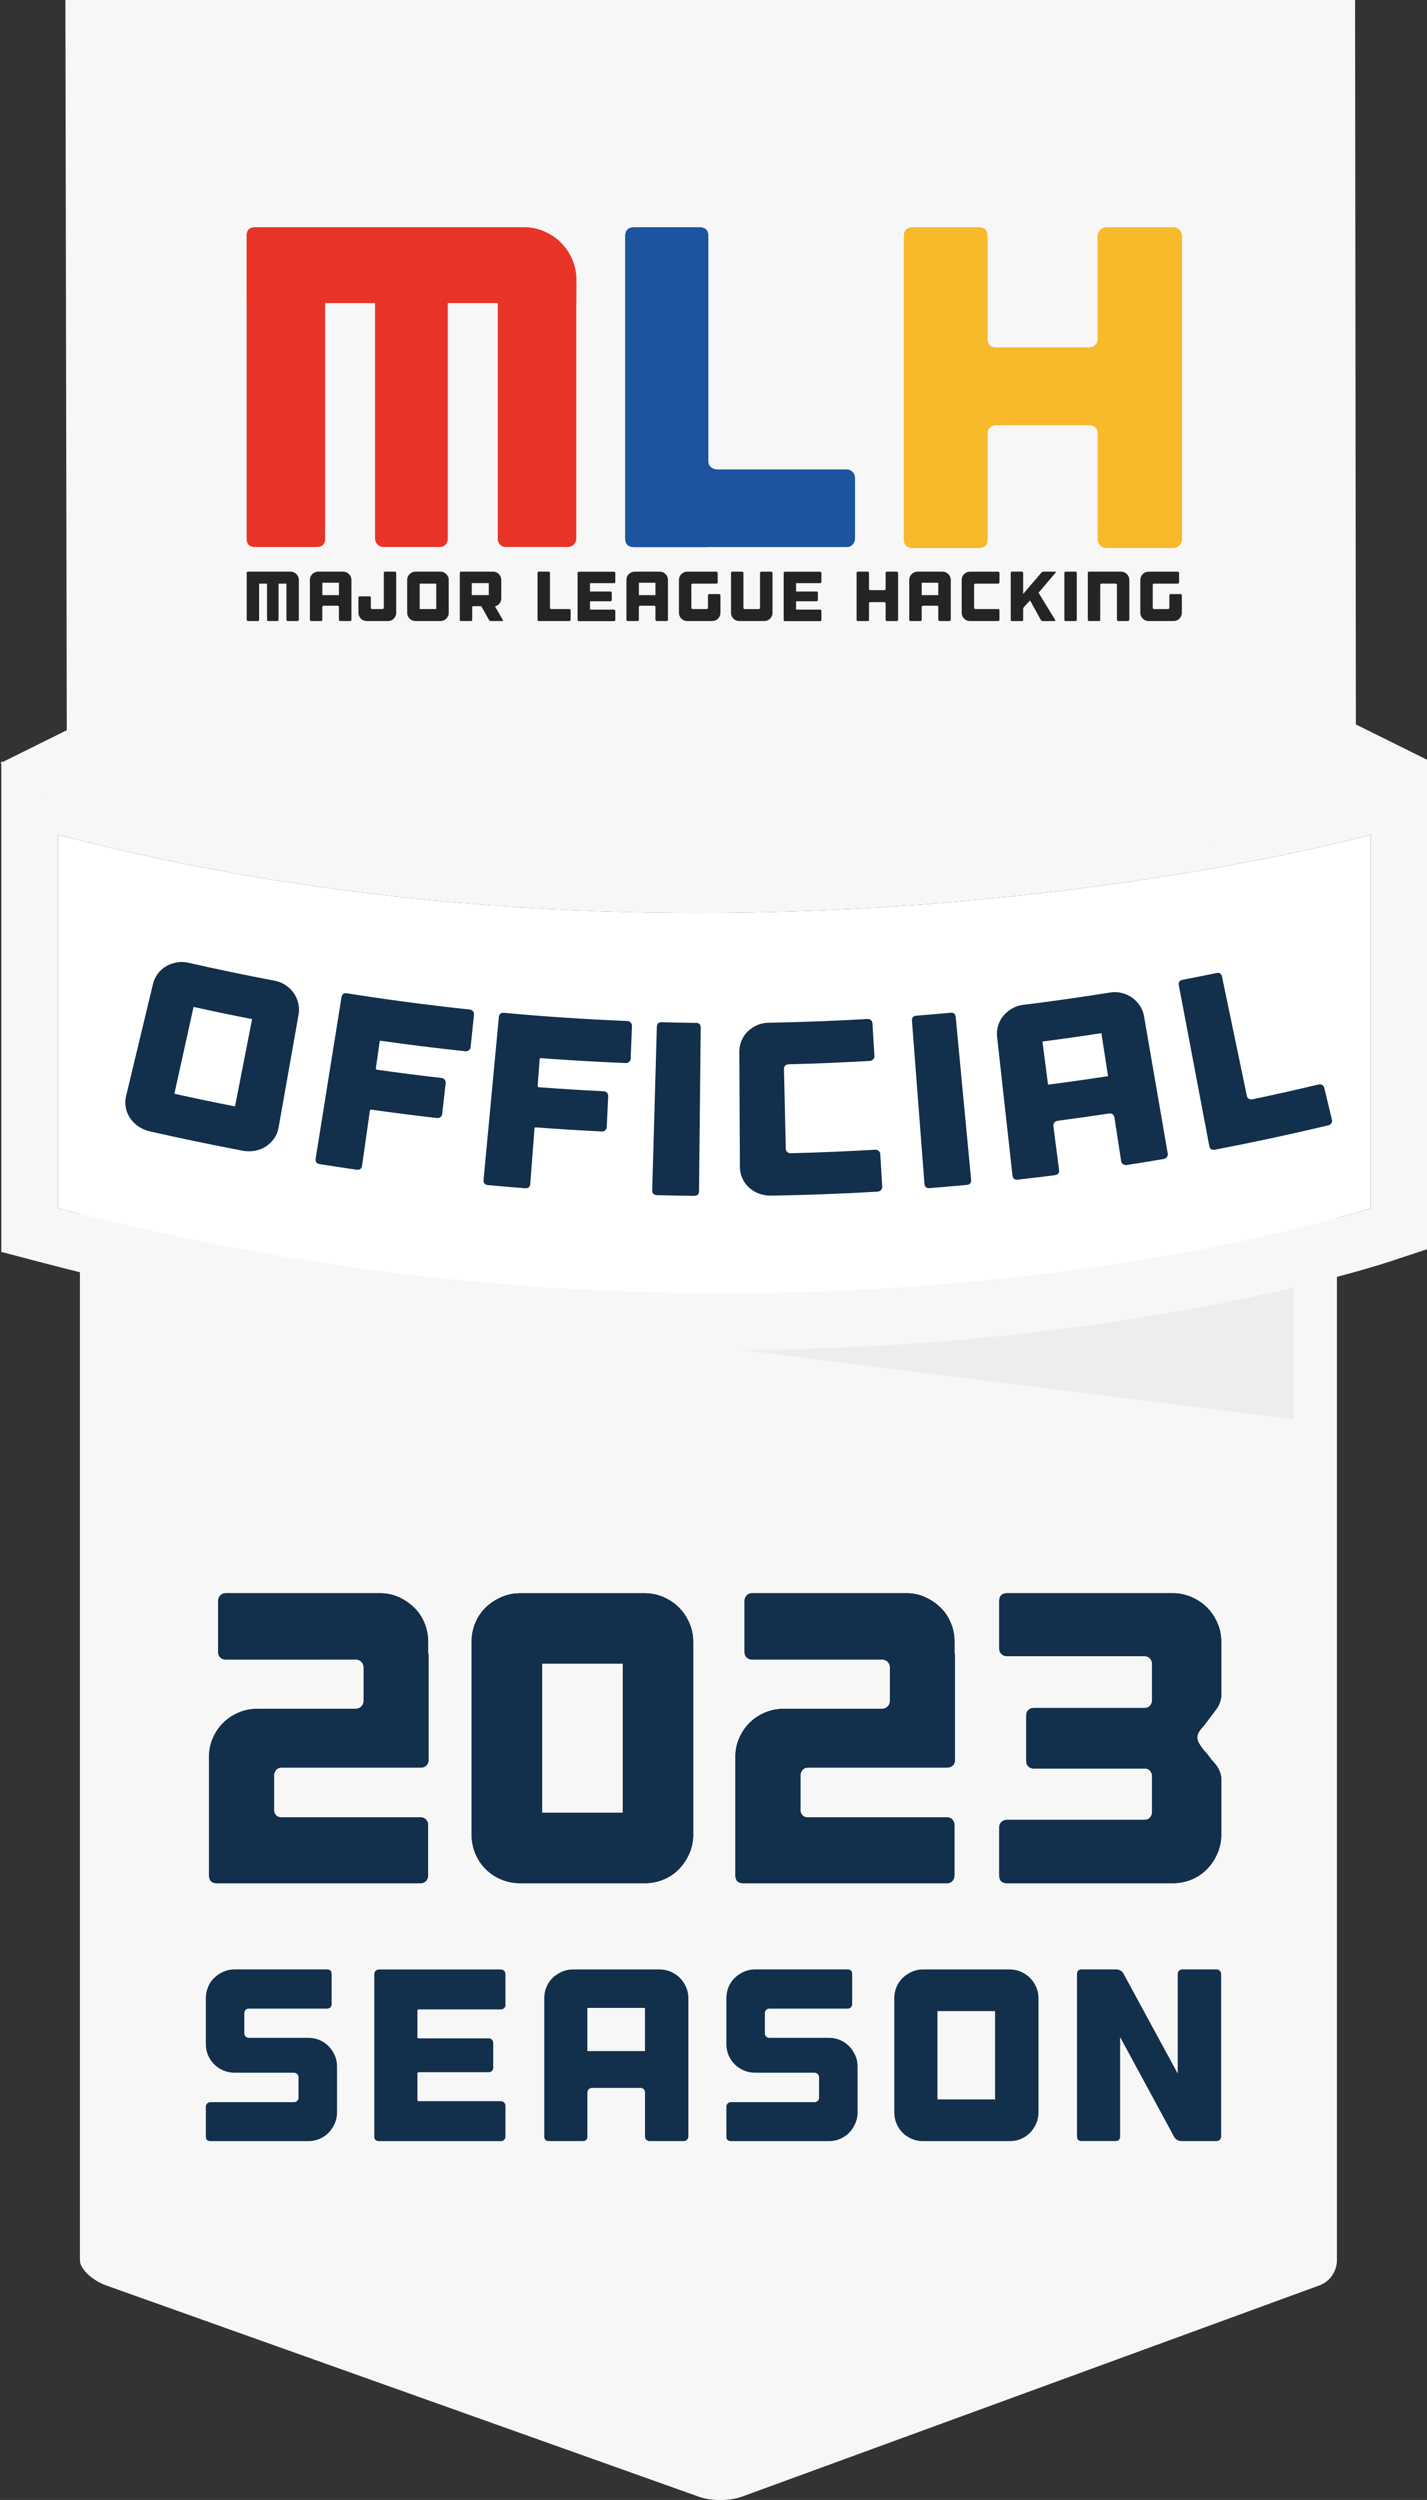 <?xml version="1.0" encoding="UTF-8"?><svg id="White" xmlns="http://www.w3.org/2000/svg" viewBox="0 0 392.79 688"><rect x="0" y="0" width="392.79" height="688" fill="#333333" stroke="none"/><defs><style>.cls-1{fill:#f8b92a;}.cls-2{fill:#f7f7f7;}.cls-3{fill:#fff;}.cls-4{fill:#e73427;}.cls-5{fill:#122f4c;}.cls-6{fill:#242425;}.cls-7{fill:#1d539f;}.cls-8{fill:#e0e0e0;opacity:.42;}</style></defs><path id="Background__Bottom_" class="cls-2" d="M22,267.74c0-2.61,5.56-3.74,9.27-3.74H363.53c3.71,0,4.47,1.14,4.47,3.74v354.3c0,2.61-1.56,5.72-4.85,6.92l-158.98,58.15c-3.3,1.2-8.41,1.21-11.72,.03l-163.32-58.21c-3.31-1.19-7.13-4.29-7.13-6.89V267.74Z"/><g id="Official_Plate"><polygon id="Shadow" class="cls-8" points="356.11 390.68 356.11 350.02 34.47 350.02 356.11 390.68"/><path id="Plate_Background" class="cls-3" d="M377.3,332.51s-159.77,52.82-361.36,0v-102.78c185.96,48.41,361.36,0,361.36,0v102.78Z"/><path id="Plate_Border" class="cls-2" d="M377.3,229.73v102.78s-71.02,23.47-178.08,23.47c-53.54,0-116.08-5.87-183.28-23.47v-102.78c61.98,16.14,122.8,21.52,176.33,21.52,107.07,0,185.02-21.52,185.02-21.52m15.58-20.46l-19.72,5.44c-.84,.23-77.47,20.96-180.88,20.96-60.84,0-118.85-7.07-172.41-21.01L.36,209.57v134.96l11.63,3.05c60.74,15.91,123.73,23.98,187.23,23.98,108.32,0,179.97-23.27,182.97-24.26l10.69-3.53V209.26h0Z"/><g id="Official"><g><path class="cls-5" d="M75.66,269.91c1.08,.2,2.07,.61,2.96,1.21,.89,.6,1.63,1.31,2.2,2.13,.58,.82,1,1.74,1.26,2.78,.26,1.04,.3,2.09,.11,3.16-1.84,10.4-3.68,20.8-5.52,31.2-.19,1.07-.6,2.05-1.22,2.93-.63,.88-1.38,1.61-2.25,2.19-.88,.58-1.87,.97-2.98,1.18-1.11,.21-2.25,.21-3.41-.01-8.54-1.62-17.06-3.39-25.56-5.32-1.15-.26-2.2-.71-3.13-1.35-.94-.64-1.71-1.4-2.3-2.29-.6-.89-1-1.85-1.2-2.91-.2-1.05-.17-2.1,.08-3.16,2.47-10.27,4.93-20.54,7.4-30.81,.25-1.06,.7-2.01,1.33-2.86,.63-.85,1.39-1.53,2.27-2.05,.88-.51,1.85-.87,2.91-1.06,1.06-.2,2.13-.17,3.2,.07,7.93,1.8,15.88,3.46,23.86,4.97Zm-6.27,10.56c-5.38-1.05-10.75-2.17-16.11-3.36-1.76,7.97-3.52,15.94-5.28,23.9,5.55,1.23,11.12,2.39,16.69,3.48,1.57-8.01,3.13-16.02,4.7-24.02Z"/><path class="cls-5" d="M130.19,278.29c.22,.27,.32,.59,.28,.95-.31,2.98-.62,5.95-.93,8.93-.04,.36-.2,.65-.48,.87-.28,.22-.61,.31-.98,.27-7.75-.82-15.48-1.78-23.2-2.87-.23-.03-.36,.04-.38,.22-.35,2.45-.69,4.89-1.04,7.34-.03,.23,.07,.35,.3,.39,5.92,.84,11.85,1.59,17.79,2.28,.37,.04,.66,.2,.87,.48,.21,.28,.29,.59,.25,.95-.32,2.82-.64,5.63-.95,8.45-.04,.36-.19,.65-.46,.87-.27,.22-.59,.31-.97,.27-6.03-.69-12.06-1.46-18.08-2.31-.24-.03-.37,.06-.4,.29-.72,5.05-1.43,10.1-2.15,15.15-.12,.85-.64,1.21-1.56,1.08-3.35-.48-6.69-.99-10.04-1.52-.92-.15-1.31-.64-1.18-1.5,2.37-14.82,4.75-29.63,7.12-44.45,.14-.85,.63-1.21,1.49-1.07,11.24,1.78,22.51,3.27,33.81,4.47,.36,.04,.66,.2,.88,.47Z"/><path class="cls-5" d="M173.61,281.42c.24,.26,.36,.57,.34,.93-.12,2.99-.23,5.98-.35,8.97-.01,.36-.15,.66-.42,.9-.27,.24-.58,.35-.95,.34-7.77-.32-15.54-.77-23.31-1.35-.23-.02-.35,.06-.37,.24-.19,2.46-.37,4.93-.56,7.39-.02,.23,.09,.35,.33,.37,5.95,.45,11.91,.82,17.88,1.11,.38,.02,.67,.16,.9,.42,.22,.26,.33,.57,.31,.93-.13,2.83-.27,5.66-.4,8.49-.02,.36-.15,.66-.4,.9-.25,.24-.57,.35-.95,.33-6.06-.3-12.11-.67-18.16-1.13-.24-.02-.37,.09-.38,.31-.39,5.09-.77,10.17-1.16,15.26-.06,.86-.56,1.25-1.49,1.18-3.37-.26-6.73-.55-10.1-.86-.93-.09-1.35-.56-1.27-1.42,1.4-14.94,2.81-29.88,4.21-44.82,.08-.86,.55-1.25,1.42-1.17,11.31,1.04,22.64,1.79,33.97,2.25,.36,.01,.67,.15,.91,.41Z"/><path class="cls-5" d="M192.41,327.83c0,.86-.48,1.29-1.41,1.28-3.37-.04-6.75-.11-10.12-.2-.93-.02-1.38-.47-1.36-1.33,.43-15,.86-30,1.28-45,.02-.86,.47-1.28,1.34-1.26,3.15,.08,6.3,.15,9.45,.18,.87,.01,1.3,.45,1.29,1.31-.16,15-.31,30.01-.47,45.01Z"/><path class="cls-5" d="M216.15,293.27c-.25,.23-.37,.53-.36,.89l.51,22.03c0,.36,.15,.65,.42,.87,.27,.22,.6,.33,.98,.32,7.72-.2,15.44-.52,23.15-.97,.39-.02,.72,.08,1,.32,.28,.23,.43,.53,.45,.89,.18,2.99,.36,5.97,.54,8.96,.02,.36-.1,.68-.35,.94-.25,.27-.58,.41-.97,.43-5.1,.3-10.21,.54-15.32,.73-4.2,.15-8.41,.27-12.61,.35-.44,0-.88,.02-1.32,.02-1.17,.02-2.29-.17-3.34-.56-1.06-.39-1.98-.95-2.76-1.67-.79-.72-1.4-1.56-1.84-2.54-.44-.97-.67-2-.67-3.09v-1.22c-.02-1.65-.02-3.31-.03-4.96-.03-5.28-.06-10.56-.08-15.84,0-1.47-.02-2.95-.02-4.42,0-1.75-.02-3.49-.03-5.24,0-1.09,.2-2.12,.6-3.1,.41-.98,.97-1.82,1.7-2.53,.73-.71,1.58-1.28,2.56-1.73,.98-.44,2.01-.67,3.11-.69,.41,0,.82-.01,1.23-.02,8.7-.17,17.39-.5,26.07-1.01,.37-.02,.68,.09,.95,.32,.27,.23,.41,.53,.43,.89,.18,2.99,.36,5.97,.54,8.96,.02,.36-.09,.68-.33,.94-.24,.26-.55,.41-.92,.43-7.44,.43-14.89,.75-22.35,.93-.37,0-.68,.13-.93,.36Z"/><path class="cls-5" d="M267.31,324.68c.08,.86-.34,1.33-1.27,1.42-3.36,.31-6.73,.6-10.09,.87-.93,.07-1.42-.32-1.49-1.18-1.15-14.96-2.29-29.92-3.44-44.88-.07-.86,.33-1.32,1.2-1.39,3.14-.25,6.28-.52,9.42-.81,.86-.08,1.34,.31,1.42,1.16,1.42,14.94,2.83,29.88,4.25,44.82Z"/><path class="cls-5" d="M305.61,273.14c1.09-.17,2.15-.13,3.19,.14,1.04,.27,1.97,.68,2.79,1.26,.82,.57,1.53,1.3,2.13,2.19,.6,.89,.99,1.86,1.18,2.94,2.18,12.6,4.35,25.2,6.53,37.79,.06,.36-.02,.68-.24,.97-.22,.29-.53,.47-.92,.54-3.36,.57-6.73,1.12-10.09,1.65-.39,.06-.74-.01-1.04-.22-.31-.2-.49-.49-.54-.85-.62-4.01-1.24-8.02-1.85-12.03-.06-.36-.22-.64-.5-.85-.28-.21-.6-.29-.98-.23-4.7,.72-9.41,1.38-14.12,2-.38,.05-.69,.22-.92,.5-.23,.28-.32,.6-.28,.96,.52,4.02,1.04,8.05,1.56,12.07,.11,.85-.3,1.34-1.22,1.46-3.35,.43-6.71,.83-10.07,1.21-.93,.1-1.43-.27-1.53-1.13-1.41-12.71-2.82-25.41-4.23-38.12-.12-1.08-.03-2.13,.28-3.14,.3-1.01,.78-1.91,1.43-2.69,.65-.78,1.44-1.44,2.36-1.99,.93-.54,1.93-.88,3.02-1.02,8.03-.99,16.05-2.13,24.06-3.41Zm-.62,23.02c-.61-3.94-1.21-7.89-1.82-11.83-5.4,.83-10.81,1.6-16.23,2.3,.51,3.96,1.02,7.91,1.54,11.87,5.51-.71,11.02-1.49,16.51-2.34Z"/><path class="cls-5" d="M362.94,298.45c.38-.09,.71-.04,1.01,.14,.29,.19,.48,.46,.57,.81,.7,2.91,1.4,5.82,2.1,8.73,.08,.35,.04,.68-.14,.98-.18,.3-.46,.5-.85,.59-10.35,2.46-20.73,4.69-31.15,6.69-.92,.18-1.46-.16-1.62-1.01-2.79-14.74-5.59-29.49-8.38-44.23-.16-.85,.19-1.35,1.04-1.51,3.11-.6,6.21-1.21,9.31-1.85,.85-.18,1.37,.16,1.54,1,2.28,10.94,4.56,21.88,6.84,32.82,.07,.36,.26,.62,.57,.78,.31,.17,.65,.21,1.03,.13,6.06-1.27,12.1-2.63,18.14-4.07Z"/></g></g></g><g id="Background__Top_"><path class="cls-2" d="M393.12,209.24l-19.91-9.87-.22-199.37H18l.38,200.96L.11,210.02l18.27,12.69v.28h.41l1.12,.78,.08-.78h6.16s170.42,51.17,344.48,.78h2.6v-.74s.08-.02,.11-.03l19.79-13.75Z"/></g><g id="Season"><path class="cls-5" d="M87.94,561.43c.97,.41,1.8,.97,2.5,1.69,.7,.72,1.26,1.55,1.69,2.5,.43,.94,.64,1.96,.64,3.04v12.69c0,1.08-.21,2.1-.64,3.07-.43,.97-.99,1.81-1.69,2.53-.7,.72-1.53,1.28-2.5,1.69-.97,.41-1.99,.61-3.07,.61h-26.93c-.86,0-1.28-.43-1.28-1.28v-8.17c0-.36,.12-.66,.37-.91,.25-.25,.55-.37,.91-.37h22.95c.36,0,.66-.11,.91-.34,.25-.22,.37-.52,.37-.88v-5.6c0-.36-.12-.66-.37-.91-.25-.25-.55-.37-.91-.37h-16.33c-1.08,0-2.1-.2-3.07-.61-.97-.41-1.81-.97-2.53-1.69-.72-.72-1.28-1.55-1.69-2.5-.41-.95-.61-1.96-.61-3.04v-12.69c0-1.08,.2-2.1,.61-3.07,.4-.97,.97-1.8,1.69-2.5,.72-.7,1.56-1.26,2.53-1.69,.97-.43,1.99-.64,3.07-.64h25.44c.85,0,1.28,.43,1.28,1.28v8.3c0,.36-.12,.65-.37,.88-.25,.23-.55,.34-.91,.34h-21.53c-.36,0-.65,.12-.88,.37-.23,.25-.34,.55-.34,.91v5.47c0,.36,.11,.66,.34,.91,.22,.25,.52,.37,.88,.37h16.4c1.08,0,2.1,.2,3.07,.61Z"/><path class="cls-5" d="M138.76,542.37c.25,.25,.37,.55,.37,.91v8.5c0,.36-.12,.65-.37,.88-.25,.23-.55,.34-.91,.34h-22.61c-.23,0-.34,.11-.34,.34v7.36c0,.18,.11,.27,.34,.27h19.3c.36,0,.65,.12,.88,.37,.22,.25,.34,.55,.34,.91v6.75c0,.36-.11,.67-.34,.91-.23,.25-.52,.37-.88,.37h-19.3c-.23,0-.34,.11-.34,.34v7.29c0,.23,.11,.34,.34,.34h22.61c.36,0,.66,.12,.91,.37,.25,.25,.37,.55,.37,.91v8.44c0,.36-.12,.66-.37,.91-.25,.25-.55,.37-.91,.37h-33.54c-.86,0-1.28-.43-1.28-1.28v-44.68c0-.36,.12-.66,.37-.91,.25-.25,.55-.37,.91-.37h33.54c.36,0,.66,.12,.91,.37Z"/><path class="cls-5" d="M181.58,542c1.08,0,2.1,.21,3.07,.64,.97,.43,1.8,.99,2.5,1.69,.7,.7,1.26,1.53,1.69,2.5,.43,.97,.64,1.99,.64,3.07v38.06c0,.36-.12,.66-.37,.91-.25,.25-.55,.37-.91,.37h-9.38c-.36,0-.66-.12-.91-.37-.25-.25-.37-.55-.37-.91v-12.08c0-.36-.11-.66-.34-.91-.23-.25-.52-.37-.88-.37h-13.36c-.36,0-.66,.12-.91,.37-.25,.25-.37,.55-.37,.91v12.08c0,.86-.43,1.28-1.28,1.28h-9.31c-.85,0-1.28-.43-1.28-1.28v-38.06c0-1.08,.2-2.1,.61-3.07,.41-.97,.97-1.8,1.69-2.5,.72-.7,1.56-1.26,2.53-1.69,.97-.43,1.99-.64,3.07-.64h23.89Zm-4.05,22.47v-11.88h-15.86v11.88h15.86Z"/><path class="cls-5" d="M231.22,561.43c.97,.41,1.8,.97,2.5,1.69s1.26,1.55,1.69,2.5c.43,.94,.64,1.96,.64,3.04v12.69c0,1.08-.21,2.1-.64,3.07s-.99,1.81-1.69,2.53c-.7,.72-1.53,1.28-2.5,1.69-.97,.41-1.99,.61-3.07,.61h-26.93c-.86,0-1.28-.43-1.28-1.28v-8.17c0-.36,.12-.66,.37-.91,.25-.25,.55-.37,.91-.37h22.95c.36,0,.66-.11,.91-.34,.25-.22,.37-.52,.37-.88v-5.6c0-.36-.12-.66-.37-.91-.25-.25-.55-.37-.91-.37h-16.33c-1.08,0-2.1-.2-3.07-.61-.97-.41-1.81-.97-2.53-1.69-.72-.72-1.28-1.55-1.69-2.5-.41-.95-.61-1.96-.61-3.04v-12.69c0-1.08,.2-2.1,.61-3.07,.4-.97,.97-1.8,1.69-2.5,.72-.7,1.56-1.26,2.53-1.69,.97-.43,1.99-.64,3.07-.64h25.44c.86,0,1.28,.43,1.28,1.28v8.3c0,.36-.12,.65-.37,.88-.25,.23-.55,.34-.91,.34h-21.53c-.36,0-.65,.12-.88,.37-.22,.25-.34,.55-.34,.91v5.47c0,.36,.11,.66,.34,.91,.22,.25,.52,.37,.88,.37h16.4c1.08,0,2.1,.2,3.07,.61Z"/><path class="cls-5" d="M277.95,542c1.08,0,2.1,.21,3.07,.64,.97,.43,1.8,.99,2.5,1.69,.7,.7,1.26,1.53,1.69,2.5,.43,.97,.64,1.99,.64,3.07v31.45c0,1.08-.21,2.1-.64,3.07-.43,.97-.99,1.81-1.69,2.53-.7,.72-1.53,1.28-2.5,1.69s-1.99,.61-3.07,.61h-23.89c-1.08,0-2.1-.2-3.07-.61-.97-.41-1.81-.97-2.53-1.69-.72-.72-1.28-1.56-1.69-2.53-.4-.97-.61-1.99-.61-3.07v-31.45c0-1.08,.2-2.1,.61-3.07,.41-.97,.97-1.8,1.69-2.5,.72-.7,1.56-1.26,2.53-1.69,.97-.43,1.99-.64,3.07-.64h23.89Zm-4.05,11.47h-15.86v24.3h15.86v-24.3Z"/><path class="cls-5" d="M335.76,542.37c.25,.25,.37,.55,.37,.91v44.68c0,.36-.12,.66-.37,.91-.25,.25-.55,.37-.91,.37h-9.72c-.36,0-.72-.1-1.08-.3s-.63-.46-.81-.78l-14.92-27.54v27.33c0,.86-.43,1.28-1.28,1.28h-9.31c-.86,0-1.28-.43-1.28-1.28v-44.68c0-.85,.43-1.28,1.28-1.28h9.58c.36,0,.72,.1,1.08,.3,.36,.2,.63,.46,.81,.78l14.98,27.6v-27.4c0-.36,.12-.66,.37-.91,.25-.25,.55-.37,.91-.37h9.38c.36,0,.66,.12,.91,.37Z"/></g><g id="MLH_Logo"><g><path class="cls-6" d="M80.87,157.5c.28,.12,.52,.29,.72,.49s.36,.44,.49,.72,.18,.57,.18,.88v10.95c0,.1-.04,.19-.11,.26s-.16,.11-.26,.11h-2.7c-.1,0-.19-.04-.25-.11s-.1-.16-.1-.26v-9.92h-2.17v9.92c0,.1-.03,.19-.1,.26s-.15,.11-.25,.11h-2.45c-.1,0-.19-.04-.26-.11-.07-.07-.11-.16-.11-.26v-9.92h-2.17v9.92c0,.25-.12,.37-.37,.37h-2.68c-.25,0-.37-.12-.37-.37v-12.86c0-.25,.12-.37,.37-.37h11.71c.31,0,.61,.06,.88,.18Z"/><path class="cls-6" d="M94.45,157.32c.31,0,.61,.06,.89,.18,.28,.12,.52,.29,.72,.49s.36,.44,.49,.72,.18,.57,.18,.88v10.95c0,.1-.04,.19-.11,.26-.07,.07-.16,.11-.26,.11h-2.7c-.1,0-.19-.04-.26-.11s-.11-.16-.11-.26v-3.48c0-.1-.03-.19-.1-.26s-.15-.11-.25-.11h-3.85c-.1,0-.19,.04-.26,.11s-.11,.16-.11,.26v3.48c0,.25-.12,.37-.37,.37h-2.68c-.24,0-.37-.12-.37-.37v-10.95c0-.31,.06-.61,.17-.88,.12-.28,.28-.52,.49-.72,.21-.2,.45-.36,.73-.49,.28-.12,.57-.18,.88-.18h6.88Zm-1.16,6.47v-3.42h-4.56v3.42h4.56Z"/><path class="cls-6" d="M108.95,157.43c.07,.07,.11,.16,.11,.26v10.95c0,.31-.06,.61-.18,.88-.12,.28-.29,.52-.49,.73-.2,.21-.44,.37-.72,.49-.28,.12-.57,.17-.88,.17h-5.85c-.31,0-.61-.06-.88-.17-.28-.12-.52-.28-.73-.49-.21-.21-.37-.45-.49-.73s-.18-.57-.18-.88v-4.16c0-.25,.12-.37,.37-.37h2.68c.24,0,.37,.12,.37,.37v2.78c0,.1,.03,.19,.11,.25,.07,.06,.16,.1,.26,.1h2.82c.1,0,.19-.03,.26-.1s.11-.15,.11-.25v-9.58c0-.1,.03-.19,.1-.26s.15-.11,.25-.11h2.7c.1,0,.19,.04,.26,.11Z"/><path class="cls-6" d="M121.24,157.32c.31,0,.61,.06,.88,.18,.28,.12,.52,.29,.72,.49s.36,.44,.49,.72,.18,.57,.18,.88v9.05c0,.31-.06,.61-.18,.88s-.28,.52-.49,.73c-.2,.21-.44,.37-.72,.49-.28,.12-.57,.17-.88,.17h-6.88c-.31,0-.61-.06-.88-.17-.28-.12-.52-.28-.73-.49-.21-.21-.37-.45-.49-.73s-.18-.57-.18-.88v-9.05c0-.31,.06-.61,.18-.88s.28-.52,.49-.72,.45-.36,.73-.49c.28-.12,.57-.18,.88-.18h6.88Zm-1.16,3.3h-4.56v6.99h4.56v-6.99Z"/><path class="cls-6" d="M138.41,170.6c.05,.09,.06,.17,.02,.22-.04,.06-.11,.09-.21,.09h-3.09c-.1,0-.21-.03-.31-.09-.1-.06-.18-.13-.23-.22l-2.06-3.69c-.03-.05-.07-.08-.14-.08h-2.31c-.06,0-.1,.03-.1,.1v3.61c0,.25-.12,.37-.37,.37h-2.68c-.25,0-.37-.12-.37-.37v-12.86c0-.25,.12-.37,.37-.37h8.78c.31,0,.61,.06,.88,.18,.28,.12,.52,.29,.72,.49s.36,.44,.49,.72c.12,.28,.18,.57,.18,.88v5.11c0,.49-.15,.94-.44,1.33-.29,.4-.66,.66-1.12,.81l-.06,.02c-.09,.03-.11,.06-.06,.12l.02,.04,2.08,3.59Zm-3.87-10.12h-4.68v3.3h4.68v-3.3Z"/><path class="cls-6" d="M156.72,167.61c.1,0,.19,.04,.25,.11s.1,.16,.1,.26v2.56c0,.1-.03,.19-.1,.26s-.15,.11-.25,.11h-8.39c-.25,0-.37-.12-.37-.37v-12.86c0-.25,.12-.37,.37-.37h2.68c.25,0,.37,.12,.37,.37v9.58c0,.1,.03,.19,.11,.25s.16,.1,.26,.1h4.97Z"/><path class="cls-6" d="M169.26,157.43c.07,.07,.11,.16,.11,.26v2.45c0,.1-.04,.19-.11,.25-.07,.06-.16,.1-.26,.1h-6.51c-.06,0-.1,.03-.1,.1v2.12c0,.05,.03,.08,.1,.08h5.56c.1,0,.19,.04,.25,.11s.1,.16,.1,.26v1.94c0,.1-.03,.19-.1,.26s-.15,.11-.25,.11h-5.56c-.06,0-.1,.03-.1,.1v2.1c0,.06,.03,.1,.1,.1h6.51c.1,0,.19,.04,.26,.11,.07,.07,.11,.16,.11,.26v2.43c0,.1-.04,.19-.11,.26-.07,.07-.16,.11-.26,.11h-9.65c-.25,0-.37-.12-.37-.37v-12.86c0-.1,.04-.19,.11-.26s.16-.11,.26-.11h9.65c.1,0,.19,.04,.26,.11Z"/><path class="cls-6" d="M181.58,157.32c.31,0,.61,.06,.89,.18,.28,.12,.52,.29,.72,.49s.36,.44,.49,.72,.18,.57,.18,.88v10.95c0,.1-.04,.19-.11,.26-.07,.07-.16,.11-.26,.11h-2.7c-.1,0-.19-.04-.26-.11s-.11-.16-.11-.26v-3.48c0-.1-.03-.19-.1-.26s-.15-.11-.25-.11h-3.85c-.1,0-.19,.04-.26,.11s-.11,.16-.11,.26v3.48c0,.25-.12,.37-.37,.37h-2.68c-.24,0-.37-.12-.37-.37v-10.95c0-.31,.06-.61,.17-.88,.12-.28,.28-.52,.49-.72,.21-.2,.45-.36,.73-.49,.28-.12,.57-.18,.88-.18h6.88Zm-1.16,6.47v-3.42h-4.56v3.42h4.56Z"/><path class="cls-6" d="M198.2,163.6c.07,.07,.11,.16,.11,.26v4.78c0,.31-.06,.61-.18,.88s-.28,.52-.49,.73c-.2,.21-.44,.37-.72,.49-.28,.12-.57,.17-.88,.17h-6.88c-.31,0-.61-.06-.88-.17-.28-.12-.52-.28-.73-.49-.21-.21-.37-.45-.49-.73s-.18-.57-.18-.88v-9.05c0-.31,.06-.61,.18-.88s.28-.52,.49-.72,.45-.36,.73-.49c.28-.12,.57-.18,.88-.18h8.02c.1,0,.19,.04,.26,.11s.11,.16,.11,.26v2.56c0,.1-.04,.19-.11,.26s-.16,.11-.26,.11h-6.51c-.1,0-.19,.03-.26,.1s-.11,.15-.11,.25v6.29c0,.1,.04,.19,.11,.25s.16,.1,.26,.1h3.85c.1,0,.19-.03,.25-.1s.1-.15,.1-.25v-3.4c0-.1,.03-.19,.11-.26s.16-.11,.26-.11h2.7c.1,0,.19,.04,.26,.11Z"/><path class="cls-6" d="M212.53,157.43c.07,.07,.11,.16,.11,.26v10.95c0,.31-.06,.61-.18,.88s-.28,.52-.49,.73c-.2,.21-.44,.37-.72,.49-.28,.12-.57,.17-.89,.17h-6.88c-.31,0-.61-.06-.88-.17-.28-.12-.52-.28-.73-.49-.21-.21-.37-.45-.49-.73-.12-.28-.17-.57-.17-.88v-10.95c0-.25,.12-.37,.37-.37h2.68c.24,0,.37,.12,.37,.37v9.58c0,.1,.04,.19,.11,.25s.16,.1,.26,.1h3.85c.1,0,.19-.03,.25-.1s.1-.15,.1-.25v-9.58c0-.1,.04-.19,.11-.26s.16-.11,.26-.11h2.7c.1,0,.19,.04,.26,.11Z"/><path class="cls-6" d="M225.99,157.43c.07,.07,.11,.16,.11,.26v2.45c0,.1-.04,.19-.11,.25-.07,.06-.16,.1-.26,.1h-6.51c-.06,0-.1,.03-.1,.1v2.12c0,.05,.03,.08,.1,.08h5.56c.1,0,.19,.04,.25,.11s.1,.16,.1,.26v1.94c0,.1-.03,.19-.1,.26s-.15,.11-.25,.11h-5.56c-.06,0-.1,.03-.1,.1v2.1c0,.06,.03,.1,.1,.1h6.51c.1,0,.19,.04,.26,.11,.07,.07,.11,.16,.11,.26v2.43c0,.1-.04,.19-.11,.26-.07,.07-.16,.11-.26,.11h-9.65c-.25,0-.37-.12-.37-.37v-12.86c0-.1,.04-.19,.11-.26s.16-.11,.26-.11h9.65c.1,0,.19,.04,.26,.11Z"/><path class="cls-6" d="M246.84,157.32c.1,0,.19,.04,.26,.11s.11,.16,.11,.26v12.86c0,.1-.03,.19-.11,.26s-.16,.11-.26,.11h-2.7c-.1,0-.19-.04-.26-.11s-.11-.16-.11-.26v-4.49c0-.1-.03-.19-.1-.25s-.15-.1-.25-.1h-3.85c-.1,0-.19,.03-.26,.1s-.11,.15-.11,.25v4.49c0,.25-.12,.37-.37,.37h-2.68c-.25,0-.37-.12-.37-.37v-12.86c0-.25,.12-.37,.37-.37h2.68c.25,0,.37,.12,.37,.37v4.35c0,.25,.12,.37,.37,.37h3.85c.1,0,.19-.04,.25-.11s.1-.16,.1-.26v-4.35c0-.1,.04-.19,.11-.26s.16-.11,.26-.11h2.7Z"/><path class="cls-6" d="M259.43,157.32c.31,0,.61,.06,.89,.18,.28,.12,.52,.29,.72,.49s.36,.44,.49,.72,.18,.57,.18,.88v10.95c0,.1-.04,.19-.11,.26-.07,.07-.16,.11-.26,.11h-2.7c-.1,0-.19-.04-.26-.11s-.11-.16-.11-.26v-3.48c0-.1-.03-.19-.1-.26s-.15-.11-.25-.11h-3.85c-.1,0-.19,.04-.26,.11s-.11,.16-.11,.26v3.48c0,.25-.12,.37-.37,.37h-2.68c-.24,0-.37-.12-.37-.37v-10.95c0-.31,.06-.61,.17-.88,.12-.28,.28-.52,.49-.72,.21-.2,.45-.36,.73-.49,.28-.12,.57-.18,.88-.18h6.88Zm-1.16,6.47v-3.42h-4.56v3.42h4.56Z"/><path class="cls-6" d="M268.24,160.72c-.07,.06-.11,.15-.11,.25v6.29c0,.1,.03,.19,.11,.25s.16,.1,.26,.1h6.24c.1,0,.19,.04,.26,.11s.11,.16,.11,.26v2.56c0,.1-.03,.19-.11,.26s-.16,.11-.26,.11h-7.75c-.31,0-.61-.06-.88-.17-.28-.12-.52-.28-.73-.49-.21-.21-.37-.45-.49-.73-.12-.28-.18-.57-.18-.88v-9.05c0-.31,.06-.61,.18-.88,.12-.28,.28-.52,.49-.72s.45-.36,.73-.49c.28-.12,.57-.18,.88-.18h7.75c.1,0,.19,.04,.26,.11s.11,.16,.11,.26v2.56c0,.1-.03,.19-.11,.26s-.16,.11-.26,.11h-6.24c-.1,0-.19,.03-.26,.1Z"/><path class="cls-6" d="M285.92,163.05s-.05,.08-.02,.14l4.55,7.42c.05,.09,.06,.17,.02,.22-.04,.06-.11,.09-.21,.09h-3.22c-.1,0-.21-.03-.31-.09-.1-.06-.18-.13-.23-.22l-2.93-5.3c-.04-.06-.07-.07-.1-.02l-1.61,1.77c-.06,.07-.12,.16-.16,.28-.05,.12-.07,.24-.07,.34v2.87c0,.25-.12,.37-.37,.37h-2.68c-.25,0-.37-.12-.37-.37v-12.86c0-.25,.12-.37,.37-.37h2.68c.25,0,.37,.12,.37,.37v5.77l5.01-5.87c.06-.08,.15-.14,.27-.19,.12-.05,.23-.08,.33-.08h3.22c.1,0,.16,.03,.18,.08,.02,.05,0,.12-.07,.19l-4.64,5.46Z"/><path class="cls-6" d="M296.39,170.55c0,.25-.12,.37-.37,.37h-2.68c-.25,0-.37-.12-.37-.37v-12.86c0-.25,.12-.37,.37-.37h2.68c.25,0,.37,.12,.37,.37v12.86Z"/><path class="cls-6" d="M309.47,157.5c.28,.12,.52,.29,.72,.49s.36,.44,.49,.72c.12,.28,.18,.57,.18,.88v10.95c0,.1-.03,.19-.11,.26s-.16,.11-.26,.11h-2.7c-.1,0-.19-.04-.25-.11s-.1-.16-.1-.26v-9.58c0-.1-.04-.19-.11-.25s-.16-.1-.26-.1h-3.85c-.1,0-.19,.03-.26,.1s-.11,.15-.11,.25v9.58c0,.25-.12,.37-.37,.37h-2.68c-.25,0-.37-.12-.37-.37v-12.86c0-.25,.12-.37,.37-.37h8.78c.31,0,.61,.06,.88,.18Z"/><path class="cls-6" d="M325.2,163.6c.07,.07,.11,.16,.11,.26v4.78c0,.31-.06,.61-.18,.88s-.28,.52-.49,.73c-.2,.21-.44,.37-.72,.49-.28,.12-.57,.17-.88,.17h-6.88c-.31,0-.61-.06-.88-.17-.28-.12-.52-.28-.73-.49-.21-.21-.37-.45-.49-.73s-.18-.57-.18-.88v-9.05c0-.31,.06-.61,.18-.88s.28-.52,.49-.72,.45-.36,.73-.49c.28-.12,.57-.18,.88-.18h8.02c.1,0,.19,.04,.26,.11s.11,.16,.11,.26v2.56c0,.1-.04,.19-.11,.26s-.16,.11-.26,.11h-6.51c-.1,0-.19,.03-.26,.1s-.11,.15-.11,.25v6.29c0,.1,.04,.19,.11,.25s.16,.1,.26,.1h3.85c.1,0,.19-.03,.25-.1s.1-.15,.1-.25v-3.4c0-.1,.03-.19,.11-.26s.16-.11,.26-.11h2.7c.1,0,.19,.04,.26,.11Z"/></g><g><path class="cls-4" d="M149.84,63.72c1.76,.78,3.27,1.8,4.54,3.06,1.27,1.27,2.29,2.78,3.07,4.53,.78,1.76,1.17,3.61,1.17,5.57v71.33c0,.65-.23,1.21-.68,1.65s-1,.67-1.66,.67h-17.06c-.66,0-1.19-.22-1.6-.67-.41-.45-.61-1-.61-1.65V83.38h-13.75v64.84c0,.65-.21,1.21-.61,1.65-.41,.45-.94,.67-1.6,.67h-15.47c-.66,0-1.21-.22-1.66-.67-.45-.45-.68-1-.68-1.65V83.38h-13.75v64.84c0,1.55-.78,2.33-2.33,2.33h-16.94c-1.56,0-2.33-.78-2.33-2.33V64.89c0-1.55,.78-2.33,2.33-2.33h74.02c1.96,0,3.82,.39,5.58,1.16Z"/><path class="cls-4" d="M149.84,63.72c1.76,.78,3.27,1.8,4.54,3.06,1.27,1.27,2.29,2.78,3.07,4.53,.78,1.76,1.17,3.61,1.17,5.57v6.36l-21.6,.13h-47.5l-21.6-.13v-18.36c0-1.55,.78-2.33,2.33-2.33h74.02c1.96,0,3.82,.39,5.58,1.16Z"/></g><g><path class="cls-7" d="M233.01,129.19c.69,0,1.26,.23,1.69,.69,.43,.46,.65,1.03,.65,1.7v16.59c0,.67-.22,1.24-.65,1.7-.43,.46-1,.69-1.69,.69h-58.44c-1.65,0-2.47-.8-2.47-2.39V64.95c0-1.59,.82-2.39,2.47-2.39h17.94c1.65,0,2.47,.8,2.47,2.39v61.98c0,.67,.24,1.22,.72,1.63,.48,.42,1.06,.63,1.76,.63h35.55Z"/><path class="cls-7" d="M194.8,150.56h-20.23c-1.64,0-2.46-.8-2.46-2.39V64.95c0-1.59,.82-2.39,2.46-2.39h17.9c1.64,0,2.46,.8,2.46,2.39v61.98c0,.67-.13,23.63-.13,23.63Z"/></g><g><path class="cls-1" d="M322.83,62.56c.7,0,1.29,.23,1.77,.69,.48,.46,.72,1.03,.72,1.7v83.46c0,.67-.24,1.24-.72,1.7-.48,.46-1.07,.69-1.77,.69h-18.18c-.7,0-1.29-.23-1.77-.69-.48-.46-.72-1.03-.72-1.7v-29.12c0-.67-.22-1.22-.65-1.64-.44-.42-1-.63-1.7-.63h-25.5c-.7,0-1.29,.21-1.77,.63-.48,.42-.72,.97-.72,1.64v29.12c0,1.6-.83,2.4-2.48,2.4h-18.05c-1.66,0-2.48-.8-2.48-2.4V64.96c0-1.6,.83-2.4,2.48-2.4h18.05c1.65,0,2.48,.8,2.48,2.4v28.24c0,1.6,.83,2.4,2.48,2.4h25.5c.7,0,1.26-.23,1.7-.69,.44-.46,.65-1.03,.65-1.7v-28.24c0-.67,.24-1.24,.72-1.7,.48-.46,1.07-.69,1.77-.69h18.18Z"/><path class="cls-1" d="M271.83,119.29v29.12c0,1.6-.83,2.4-2.48,2.4h-18.05c-1.66,0-2.48-.8-2.48-2.4V64.96c0-1.6,.83-2.4,2.48-2.4h18.05c1.65,0,2.48,.8,2.48,2.4v54.34Z"/><path class="cls-1" d="M322.83,62.56c.7,0,1.29,.23,1.77,.69,.48,.46,.72,1.03,.72,1.7v83.46c0,.67-.24,1.24-.72,1.7-.48,.46-1.07,.69-1.77,.69h-18.18c-.7,0-1.29-.23-1.77-.69-.48-.46-.72-1.03-.72-1.7V64.96c0-.67,.24-1.24,.72-1.7,.48-.46,1.07-.69,1.77-.69h18.18Z"/></g></g><g><g><path class="cls-5" d="M75.44,488.28v10.15c.23,1.14,.91,1.71,2.05,1.71h38.3c.61,0,1.1,.21,1.48,.63,.38,.42,.57,.93,.57,1.54v13.79c0,.61-.19,1.12-.57,1.54-.38,.42-.87,.63-1.48,.63H59.71c-1.44,0-2.17-.72-2.17-2.17v-32.6c0-1.82,.34-3.54,1.03-5.13,.68-1.6,1.63-3,2.85-4.22,1.21-1.21,2.64-2.17,4.28-2.85,1.63-.68,3.36-1.03,5.19-1.03h27.02c.61,0,1.12-.21,1.54-.63,.42-.42,.63-.93,.63-1.54v-9.23c0-.61-.21-1.12-.63-1.54-.42-.42-.93-.63-1.54-.63H62.1c-.61,0-1.1-.19-1.48-.57-.38-.38-.57-.87-.57-1.48v-14.02c0-.61,.19-1.12,.57-1.54,.38-.42,.87-.63,1.48-.63h42.52c1.82,0,3.53,.36,5.13,1.08,1.6,.72,3,1.67,4.22,2.85,1.21,1.18,2.17,2.58,2.85,4.22,.68,1.63,1.03,3.36,1.03,5.19v3.19c.07,.08,.11,.19,.11,.34v29.07c0,.61-.21,1.1-.63,1.48-.42,.38-.93,.57-1.54,.57h-38.3c-1.07,0-1.75,.61-2.05,1.82Z"/><path class="cls-5" d="M177.47,438.47c1.82,0,3.55,.36,5.19,1.08,1.63,.72,3.04,1.67,4.22,2.85,1.18,1.18,2.13,2.58,2.85,4.22,.72,1.63,1.08,3.36,1.08,5.19v53.12c0,1.82-.36,3.55-1.08,5.19-.72,1.63-1.67,3.06-2.85,4.27-1.18,1.22-2.58,2.17-4.22,2.85-1.64,.68-3.36,1.03-5.19,1.03h-34.31c-1.82,0-3.55-.34-5.19-1.03-1.64-.68-3.06-1.63-4.28-2.85-1.22-1.21-2.17-2.64-2.85-4.27-.68-1.63-1.03-3.36-1.03-5.19v-53.12c0-1.82,.34-3.55,1.03-5.19,.68-1.63,1.63-3.04,2.85-4.22,1.21-1.18,2.64-2.13,4.28-2.85,1.63-.72,3.36-1.08,5.19-1.08h34.31Zm-6.04,19.38h-22.23v41.04h22.23v-41.04Z"/><path class="cls-5" d="M220.33,488.28v10.15c.23,1.14,.91,1.71,2.05,1.71h38.3c.61,0,1.1,.21,1.48,.63,.38,.42,.57,.93,.57,1.54v13.79c0,.61-.19,1.12-.57,1.54-.38,.42-.87,.63-1.48,.63h-56.09c-1.44,0-2.17-.72-2.17-2.17v-32.6c0-1.82,.34-3.54,1.03-5.13s1.63-3,2.85-4.22,2.64-2.17,4.28-2.85c1.63-.68,3.36-1.03,5.19-1.03h27.02c.61,0,1.12-.21,1.54-.63,.42-.42,.63-.93,.63-1.54v-9.23c0-.61-.21-1.12-.63-1.54-.42-.42-.93-.63-1.54-.63h-35.8c-.61,0-1.1-.19-1.48-.57-.38-.38-.57-.87-.57-1.48v-14.02c0-.61,.19-1.12,.57-1.54,.38-.42,.87-.63,1.48-.63h42.52c1.82,0,3.53,.36,5.13,1.08,1.6,.72,3,1.67,4.22,2.85,1.21,1.18,2.17,2.58,2.85,4.22,.68,1.63,1.03,3.36,1.03,5.19v3.19c.08,.08,.12,.19,.12,.34v29.07c0,.61-.21,1.1-.63,1.48-.42,.38-.93,.57-1.54,.57h-38.3c-1.07,0-1.75,.61-2.05,1.82Z"/><path class="cls-5" d="M331.25,475.06c-.38,.38-.76,.85-1.14,1.42-.38,.57-.57,1.16-.57,1.77,.08,.61,.3,1.22,.68,1.82,.38,.61,.76,1.14,1.14,1.6l1.03,1.14,.91,1.25,1.37,1.6c.38,.46,.72,1.04,1.03,1.77,.3,.72,.46,1.39,.46,2v15.5c0,1.82-.36,3.55-1.08,5.19-.72,1.63-1.67,3.06-2.85,4.27-1.18,1.22-2.58,2.17-4.22,2.85-1.64,.68-3.36,1.03-5.19,1.03h-45.6c-1.44,0-2.17-.72-2.17-2.17v-13.22c0-.61,.21-1.1,.63-1.48,.42-.38,.93-.57,1.54-.57h37.85c.61,0,1.1-.21,1.48-.63,.38-.42,.57-.93,.57-1.54v-9.8c0-.61-.19-1.12-.57-1.54-.38-.42-.88-.63-1.48-.63h-30.55c-.61,0-1.1-.19-1.48-.57-.38-.38-.57-.87-.57-1.48v-12.54c0-.61,.19-1.1,.57-1.48,.38-.38,.87-.57,1.48-.57h30.55c.61,0,1.1-.21,1.48-.63,.38-.42,.57-.93,.57-1.54v-9.92c0-.61-.19-1.12-.57-1.54-.38-.42-.88-.63-1.48-.63h-37.85c-.61,0-1.12-.19-1.54-.57-.42-.38-.63-.87-.63-1.48v-13.11c0-1.44,.72-2.17,2.17-2.17h45.6c1.82,0,3.55,.36,5.19,1.08,1.63,.72,3.04,1.67,4.22,2.85,1.18,1.18,2.13,2.58,2.85,4.22,.72,1.63,1.08,3.36,1.08,5.19v14.82c0,.61-.13,1.27-.4,2-.27,.72-.59,1.31-.97,1.77l-2.39,3.19-1.14,1.48Z"/></g><g><path class="cls-5" d="M75.44,488.28v10.15c.23,1.14,.91,1.71,2.05,1.71h38.3c.61,0,1.1,.21,1.48,.63,.38,.42,.57,.93,.57,1.54v13.79c0,.61-.19,1.12-.57,1.54-.38,.42-.87,.63-1.48,.63H59.71c-1.44,0-2.17-.72-2.17-2.17v-32.6c0-1.82,.34-3.54,1.03-5.13,.68-1.6,1.63-3,2.85-4.22,1.21-1.21,2.64-2.17,4.28-2.85,1.63-.68,3.36-1.03,5.19-1.03h27.02c.61,0,1.12-.21,1.54-.63,.42-.42,.63-.93,.63-1.54v-9.23c0-.61-.21-1.12-.63-1.54-.42-.42-.93-.63-1.54-.63H62.1c-.61,0-1.1-.19-1.48-.57-.38-.38-.57-.87-.57-1.48v-14.02c0-.61,.19-1.12,.57-1.54,.38-.42,.87-.63,1.48-.63h42.52c1.82,0,3.53,.36,5.13,1.08,1.6,.72,3,1.67,4.22,2.85,1.21,1.18,2.17,2.58,2.85,4.22,.68,1.63,1.03,3.36,1.03,5.19v3.19c.07,.08,.11,.19,.11,.34v29.07c0,.61-.21,1.1-.63,1.48-.42,.38-.93,.57-1.54,.57h-38.3c-1.07,0-1.75,.61-2.05,1.82Z"/><path class="cls-5" d="M177.47,438.47c1.82,0,3.55,.36,5.19,1.08,1.63,.72,3.04,1.67,4.22,2.85,1.18,1.18,2.13,2.58,2.85,4.22,.72,1.63,1.08,3.36,1.08,5.19v53.12c0,1.82-.36,3.55-1.08,5.19-.72,1.63-1.67,3.06-2.85,4.27-1.18,1.22-2.58,2.17-4.22,2.85-1.64,.68-3.36,1.03-5.19,1.03h-34.31c-1.82,0-3.55-.34-5.19-1.03-1.64-.68-3.06-1.63-4.28-2.85-1.22-1.21-2.17-2.64-2.85-4.27-.68-1.63-1.03-3.36-1.03-5.19v-53.12c0-1.82,.34-3.55,1.03-5.19,.68-1.63,1.63-3.04,2.85-4.22,1.21-1.18,2.64-2.13,4.28-2.85,1.63-.72,3.36-1.08,5.19-1.08h34.31Zm-6.04,19.38h-22.23v41.04h22.23v-41.04Z"/><path class="cls-5" d="M220.33,488.28v10.15c.23,1.14,.91,1.71,2.05,1.71h38.3c.61,0,1.1,.21,1.48,.63,.38,.42,.57,.93,.57,1.54v13.79c0,.61-.19,1.12-.57,1.54-.38,.42-.87,.63-1.48,.63h-56.09c-1.44,0-2.17-.72-2.17-2.17v-32.6c0-1.82,.34-3.54,1.03-5.13s1.63-3,2.85-4.22,2.64-2.17,4.28-2.85c1.63-.68,3.36-1.03,5.19-1.03h27.02c.61,0,1.12-.21,1.54-.63,.42-.42,.63-.93,.63-1.54v-9.23c0-.61-.21-1.12-.63-1.54-.42-.42-.93-.63-1.54-.63h-35.8c-.61,0-1.1-.19-1.48-.57-.38-.38-.57-.87-.57-1.48v-14.02c0-.61,.19-1.12,.57-1.54,.38-.42,.87-.63,1.48-.63h42.52c1.82,0,3.53,.36,5.13,1.08,1.6,.72,3,1.67,4.22,2.85,1.21,1.18,2.17,2.58,2.85,4.22,.68,1.63,1.03,3.36,1.03,5.19v3.19c.08,.08,.12,.19,.12,.34v29.07c0,.61-.21,1.1-.63,1.48-.42,.38-.93,.57-1.54,.57h-38.3c-1.07,0-1.75,.61-2.05,1.82Z"/><path class="cls-5" d="M331.25,475.06c-.38,.38-.76,.85-1.14,1.42-.38,.57-.57,1.16-.57,1.77,.08,.61,.3,1.22,.68,1.82,.38,.61,.76,1.14,1.14,1.6l1.03,1.14,.91,1.25,1.37,1.6c.38,.46,.72,1.04,1.03,1.77,.3,.72,.46,1.39,.46,2v15.5c0,1.82-.36,3.55-1.08,5.19-.72,1.63-1.67,3.06-2.85,4.27-1.18,1.22-2.58,2.17-4.22,2.85-1.64,.68-3.36,1.03-5.19,1.03h-45.6c-1.44,0-2.17-.72-2.17-2.17v-13.22c0-.61,.21-1.1,.63-1.48,.42-.38,.93-.57,1.54-.57h37.85c.61,0,1.1-.21,1.48-.63,.38-.42,.57-.93,.57-1.54v-9.8c0-.61-.19-1.12-.57-1.54-.38-.42-.88-.63-1.48-.63h-30.55c-.61,0-1.1-.19-1.48-.57-.38-.38-.57-.87-.57-1.48v-12.54c0-.61,.19-1.1,.57-1.48,.38-.38,.87-.57,1.48-.57h30.55c.61,0,1.1-.21,1.48-.63,.38-.42,.57-.93,.57-1.54v-9.92c0-.61-.19-1.12-.57-1.54-.38-.42-.88-.63-1.48-.63h-37.85c-.61,0-1.12-.19-1.54-.57-.42-.38-.63-.87-.63-1.48v-13.11c0-1.44,.72-2.17,2.17-2.17h45.6c1.82,0,3.55,.36,5.19,1.08,1.63,.72,3.04,1.67,4.22,2.85,1.18,1.18,2.13,2.58,2.85,4.22,.72,1.63,1.08,3.36,1.08,5.19v14.82c0,.61-.13,1.27-.4,2-.27,.72-.59,1.31-.97,1.77l-2.39,3.19-1.14,1.48Z"/></g></g></svg>